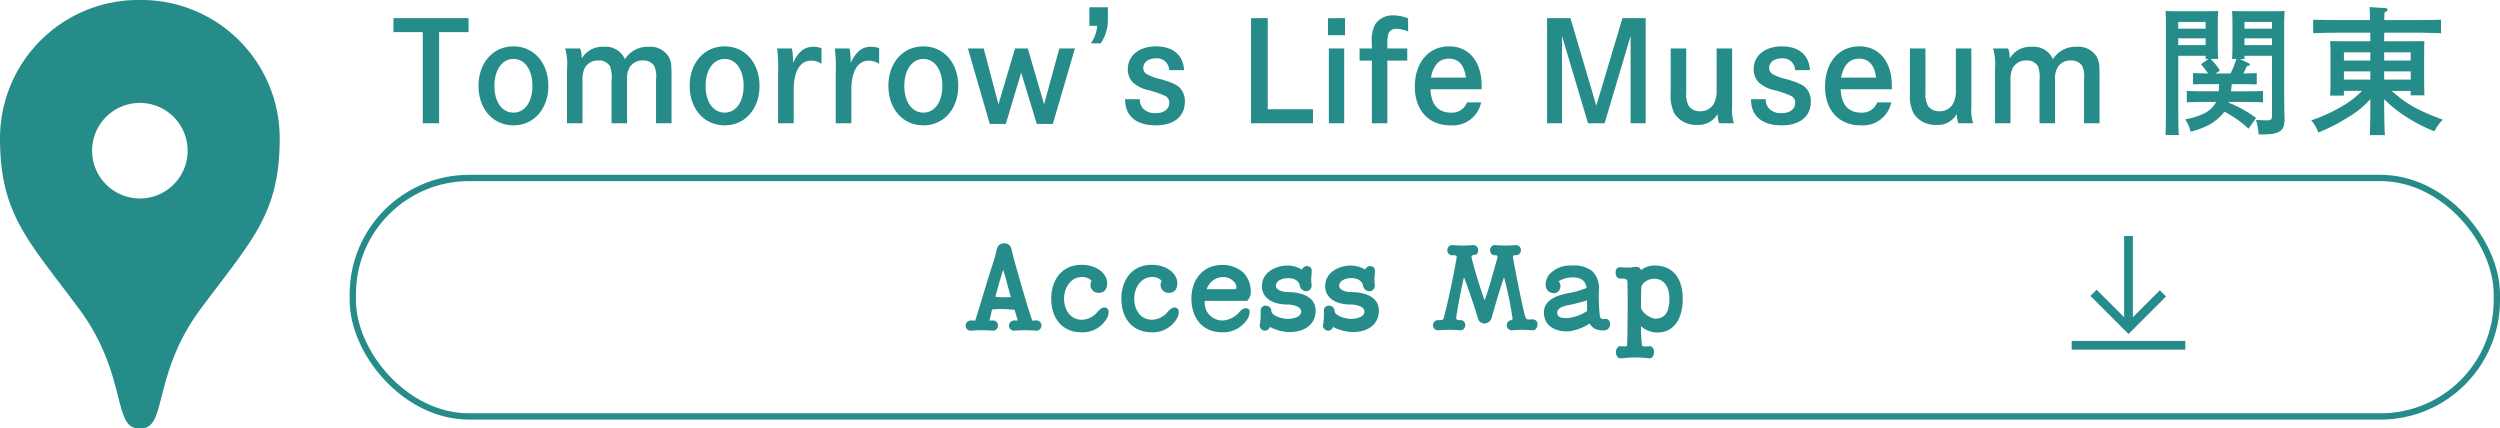 <svg xmlns="http://www.w3.org/2000/svg" width="397.713" height="68.144" viewBox="0 0 397.713 68.144">
  <g id="グループ_363" data-name="グループ 363" transform="translate(-44 -835.391)">
    <g id="長方形_59" data-name="長方形 59" transform="translate(99.624 863.203)" fill="none" stroke="#258c89" stroke-width="1">
      <rect width="342.089" height="38.937" rx="19" stroke="none"/>
      <rect x="0.5" y="0.5" width="341.089" height="37.937" rx="18.5" fill="none"/>
    </g>
    <path id="パス_921" data-name="パス 921" d="M-56.23-1.56h-.34a.825.825,0,0,0-.78.82.811.811,0,0,0,.78.8c.64-.04,1.14-.08,1.76-.08.6,0,1.14.04,1.92.08a.811.811,0,0,0,.68-.86.754.754,0,0,0-.68-.76h-.36c-.04,0-.2.02-.3.02.1-.48.26-1.1.4-1.76a10.745,10.745,0,0,1,1.72-.08c.54,0,1.28.08,1.88.12.16.64.36,1.2.5,1.7a1.3,1.3,0,0,1-.28,0h-.34a.825.825,0,0,0-.78.82.811.811,0,0,0,.78.8c.66-.04,1.14-.08,1.76-.08s1.14.04,1.92.08a.81.81,0,0,0,.7-.86.773.773,0,0,0-.7-.76h-.46c-.04,0-.2.02-.3.02-.5-1.46-1.2-3.76-1.8-5.88-.7-2.36-1.18-4.14-1.52-5.54a1.124,1.124,0,0,0-1.24-.88,1.134,1.134,0,0,0-1.08.94c-.26,1.36-.92,3.1-1.58,5.3s-1.34,4.44-1.86,6.08C-56.01-1.54-56.15-1.54-56.23-1.56Zm4.82-3.7a8.9,8.9,0,0,1-1.22-.08c.42-1.46.94-3.4,1.26-4.24.3.72.78,2.88,1.22,4.28A9.393,9.393,0,0,1-51.41-5.26Zm16.64,3.14a1.869,1.869,0,0,0,.16-.78.63.63,0,0,0-.68-.72c-.32,0-.56.16-1.02.62a3.305,3.305,0,0,1-2.56,1.32c-1.84,0-2.82-1.62-2.82-3.36,0-1.68,1.04-3.44,2.84-3.44a1.983,1.983,0,0,1,1.54.62,1.119,1.119,0,0,0-.18.66,1.254,1.254,0,0,0,1.36,1.24c.8,0,1.3-.56,1.3-1.52,0-1.62-1.78-2.94-4.04-2.94-3.2,0-4.86,2.44-4.86,5.38,0,3,1.62,5.36,4.86,5.36A4.413,4.413,0,0,0-34.77-2.12Zm11.16,0a1.869,1.869,0,0,0,.16-.78.63.63,0,0,0-.68-.72c-.32,0-.56.16-1.02.62a3.305,3.305,0,0,1-2.56,1.32c-1.84,0-2.82-1.62-2.82-3.36,0-1.68,1.04-3.44,2.84-3.44a1.983,1.983,0,0,1,1.54.62,1.119,1.119,0,0,0-.18.66,1.254,1.254,0,0,0,1.36,1.24c.8,0,1.3-.56,1.3-1.52,0-1.62-1.78-2.94-4.04-2.94-3.2,0-4.86,2.44-4.86,5.38,0,3,1.62,5.36,4.86,5.36A4.413,4.413,0,0,0-23.61-2.12Zm11.28,0v-.02a1.914,1.914,0,0,0,.16-.76c0-.54-.3-.6-.64-.6-.3,0-.54.12-.98.58a3.736,3.736,0,0,1-2.7,1.36,2.826,2.826,0,0,1-2.82-3.12h6.74a2,2,0,0,0,.58-1.54,4.309,4.309,0,0,0-1.14-2.92,4.826,4.826,0,0,0-3.38-1.26c-3.16,0-4.92,2.42-4.92,5.36,0,3,1.68,5.36,4.92,5.36A4.579,4.579,0,0,0-12.33-2.12Zm-1.94-4.72v.04c.04.14-.14.26-.3.26h-4.42a2.735,2.735,0,0,1,2.46-1.92,2.294,2.294,0,0,1,1.88.74A1.4,1.4,0,0,1-14.27-6.84Zm11.2-3.38a.908.908,0,0,0-.78.56,4.482,4.482,0,0,0-2.28-.64c-1.84,0-4.08,1.04-4.08,3.28,0,1.88,1.68,2.92,4.08,2.92.78,0,2.16.28,2.16,1.1,0,.96-1.42,1.18-2.16,1.18-.96,0-2.58-.54-2.58-1.26a.867.867,0,0,0-.88-.84.775.775,0,0,0-.82.88v.52A8.3,8.3,0,0,1-10.55-.9a1.128,1.128,0,0,1-.02.14.859.859,0,0,0,.86.82.834.834,0,0,0,.76-.6A7.042,7.042,0,0,0-5.83.28c2.14,0,4.16-1,4.16-3.42,0-2.06-1.98-2.94-4.48-2.94-.6,0-1.84-.24-1.84-1.04C-7.91-8-6.85-8.3-6.03-8.3c1.04,0,1.74.48,1.86,1.26a1.04,1.04,0,0,0,1.12.82.889.889,0,0,0,.74-.94,10.028,10.028,0,0,1-.06-1.06c0-.44.08-.76.08-1.18C-2.27-9.86-2.49-10.18-3.07-10.22Zm10.06,0a.908.908,0,0,0-.78.56,4.482,4.482,0,0,0-2.28-.64C2.09-10.3-.15-9.26-.15-7.02c0,1.88,1.68,2.92,4.08,2.92.78,0,2.16.28,2.16,1.1,0,.96-1.42,1.18-2.16,1.18-.96,0-2.58-.54-2.58-1.26a.867.867,0,0,0-.88-.84.775.775,0,0,0-.82.88v.52A8.3,8.3,0,0,1-.49-.9a1.128,1.128,0,0,1-.02.14A.859.859,0,0,0,.35.06a.834.834,0,0,0,.76-.6A7.042,7.042,0,0,0,4.23.28c2.14,0,4.16-1,4.16-3.42,0-2.06-1.98-2.94-4.48-2.94-.6,0-1.84-.24-1.84-1.04C2.15-8,3.21-8.3,4.03-8.3c1.04,0,1.74.48,1.86,1.26a1.04,1.04,0,0,0,1.12.82.889.889,0,0,0,.74-.94,10.028,10.028,0,0,1-.06-1.06c0-.44.08-.76.08-1.18C7.79-9.86,7.57-10.18,6.99-10.22ZM25.21-4.78c-.68-1.86-1.58-4.8-2.08-6.8-.04-.36.24-.4.64-.44.32-.04.42-.48.42-.74a.79.79,0,0,0-.74-.8c-.62.04-1.08.08-1.68.08-.58,0-1.08-.04-1.82-.08a.8.8,0,0,0-.66.86.753.753,0,0,0,.66.76h.34c.16,0,.54,0,.48.34-.54,3.14-1.44,7.34-2.04,9.58a.466.466,0,0,1-.44.4h-.54a.8.8,0,0,0-.74.82.79.79,0,0,0,.74.8c.62-.04,1.3-.08,1.9-.08.58,0,1.08.04,1.82.08a.8.8,0,0,0,.66-.86.753.753,0,0,0-.66-.76h-.34c-.24,0-.48-.16-.44-.4.3-2.08.98-5.4,1.24-6.42.4,1.02,1.56,4.24,2.2,6.5a1.137,1.137,0,0,0,1.08.86,1.246,1.246,0,0,0,1.12-.88c.44-1.64,1.5-5.24,1.98-6.48a61.057,61.057,0,0,1,1.34,6.5.247.247,0,0,1-.16.32.8.8,0,0,0-.74.82.79.79,0,0,0,.74.8c.62-.04,1.08-.08,1.68-.08.58,0,1.06.04,1.8.08.28,0,.66-.4.66-.94a.762.762,0,0,0-.72-.8c-.4,0-.56.02-.82.02-.22-.02-.34-.3-.4-.46-.28-.68-1.48-6.68-1.98-9.48a.241.241,0,0,1,.22-.28h.32a.8.8,0,0,0,.74-.82.79.79,0,0,0-.74-.8c-.62.04-1.08.08-1.68.08-.58,0-1.08-.04-1.82-.08a.8.8,0,0,0-.66.86.753.753,0,0,0,.66.76h.34c.1,0,.18.2.18.32C26.65-9.34,25.57-5.56,25.21-4.78ZM42.77-.24v.02a3.579,3.579,0,0,0,1.6.22.938.938,0,0,0,.8-.96c0-.5-.24-.86-.72-.86l-.22.02a.82.82,0,0,1-.22.02c-.16,0-.38-.12-.46-.46a28.057,28.057,0,0,1-.18-3.06c0-.42.02-.96.04-1.34a3.747,3.747,0,0,0-1.12-2.82,4.735,4.735,0,0,0-3.2-.84,4.457,4.457,0,0,0-3.66,1.5,2.567,2.567,0,0,0-.5,1.48,1.291,1.291,0,0,0,.7,1.28v-.02a1.417,1.417,0,0,0,.62.16,1,1,0,0,0,.92-.62,1.2,1.2,0,0,0-.18-1.28,4.232,4.232,0,0,1,2.2-.62c1.38,0,2.06.52,2.26,1.68a13.949,13.949,0,0,1-2.74.8c-1.18.22-4.06.78-4.06,3.08C34.65-.6,36.53.18,38.39.18a7.565,7.565,0,0,0,3.52-1.26A2.272,2.272,0,0,0,42.77-.24ZM39.03-4.1c.88-.2,1.8-.44,2.48-.66v1.7a6.945,6.945,0,0,1-3.14,1.12c-.84,0-1.6-.08-1.6-.86S37.75-3.88,39.03-4.1Zm7.04-5.28c-.04.46.02,1.02.64,1.16.52-.02,1.2-.06,1.22.5.02.62.04,2.04.04,3.64,0,2.48-.04,5.36-.08,6.3-.02.36-.12.34-.6.34a.831.831,0,0,1-.26-.02c-.06,0-.12-.02-.26-.02-.46,0-.68.66-.68.96,0,.38.26.98.68.98.52-.02.82-.06,1.1-.08a10.27,10.27,0,0,1,1.28-.06c.76,0,1.24.04,1.72.08l.64.06c.46,0,.66-.64.66-1.02,0-.34-.22-.92-.66-.92-.08,0-.14.02-.18.02a1.152,1.152,0,0,1-.3.02h-.2c-.34.02-.6.02-.6-.36a25.334,25.334,0,0,1-.14-2.84,4.1,4.1,0,0,0,2.56,1C55.47.36,56.73-2,56.73-5c0-2.94-1.28-5.3-4.48-5.3a3.462,3.462,0,0,0-2.16.72.71.71,0,0,0-.56-.5,3.2,3.2,0,0,0-.88.06h.02a3.819,3.819,0,0,1-.56.04c-.6,0-.76-.02-1.06-.04-.08,0-.2-.02-.32-.02A.7.7,0,0,0,46.07-9.38ZM50.09-3.7c0-1.18.02-1.98.04-2.84v-.2c.08-.96,1.32-1.46,2.02-1.46,1.8,0,2.46,1.52,2.46,3.2,0,1.74-.48,3.14-2.22,3.14C51.57-1.86,50.13-2.86,50.09-3.7Z" transform="translate(254.966 887.937)" fill="#258c89"/>
    <path id="パス_172" data-name="パス 172" d="M338.893,376.6c-.078,0-.157.009-.238.013s-.157-.013-.238-.013a22.01,22.01,0,0,0-22.011,22.011c0,12.12,4.51,16.26,12.6,27.164,7.651,10.315,5.322,18.965,9.409,18.965.081,0,.138,0,.241,0s.157,0,.235,0c4.087,0,1.758-8.65,9.412-18.965,8.089-10.9,12.6-15.044,12.6-27.164A22.01,22.01,0,0,0,338.893,376.6Zm-.238,31.577a7.6,7.6,0,1,1,7.6-7.6A7.6,7.6,0,0,1,338.655,408.181Z" transform="translate(-272.405 458.787)" fill="#258c89"/>
    <g id="グループ_53" data-name="グループ 53" transform="translate(99.624 834)">
      <path id="パス_920" data-name="パス 920" d="M-163.031-16.72V-14.5h4.664V0h2.6V-14.5h4.686V-16.72ZM-149.5-5.94c0,3.652,2.31,6.27,5.566,6.27,3.234,0,5.544-2.618,5.544-6.27,0-3.674-2.31-6.292-5.544-6.292C-147.191-12.232-149.5-9.614-149.5-5.94Zm2.53,0c0-2.552,1.232-4.29,3.036-4.29s3.014,1.738,3.014,4.29c0,2.53-1.21,4.246-3.014,4.246C-145.761-1.694-146.971-3.41-146.971-5.94Zm11.242-5.962a8.5,8.5,0,0,1,.308,3.212V0h2.464V-6.754a4.552,4.552,0,0,1,.308-1.936,2.354,2.354,0,0,1,2.244-1.3,1.967,1.967,0,0,1,1.826.946,5.036,5.036,0,0,1,.242,2.244V0h2.464V-6.886a3.546,3.546,0,0,1,.462-2.09,2.353,2.353,0,0,1,2.046-1.012,2,2,0,0,1,1.8.836,3.871,3.871,0,0,1,.308,2.09V0h2.464V-7.106c0-2.354-.044-2.64-.418-3.41a3.4,3.4,0,0,0-3.234-1.65,4.191,4.191,0,0,0-3.762,1.98,3.331,3.331,0,0,0-3.344-1.98,3.852,3.852,0,0,0-3.542,1.87v-.088a4.074,4.074,0,0,0-.242-1.518Zm19.822,5.962c0,3.652,2.31,6.27,5.566,6.27,3.234,0,5.544-2.618,5.544-6.27,0-3.674-2.31-6.292-5.544-6.292C-113.6-12.232-115.907-9.614-115.907-5.94Zm2.53,0c0-2.552,1.232-4.29,3.036-4.29s3.014,1.738,3.014,4.29c0,2.53-1.21,4.246-3.014,4.246C-112.167-1.694-113.377-3.41-113.377-5.94ZM-102-11.9a22.324,22.324,0,0,1,.154,3.872V0h2.486V-5.3c0-2.948,1.012-4.664,2.772-4.664a2.956,2.956,0,0,1,1.65.506v-2.486a3.867,3.867,0,0,0-1.32-.22c-1.386,0-2.332.748-3.212,2.552v-.528a9.548,9.548,0,0,0-.176-1.76Zm9.174,0a22.324,22.324,0,0,1,.154,3.872V0h2.486V-5.3c0-2.948,1.012-4.664,2.772-4.664a2.956,2.956,0,0,1,1.65.506v-2.486a3.867,3.867,0,0,0-1.32-.22c-1.386,0-2.332.748-3.212,2.552v-.528a9.548,9.548,0,0,0-.176-1.76Zm8.536,5.962c0,3.652,2.31,6.27,5.566,6.27,3.234,0,5.544-2.618,5.544-6.27,0-3.674-2.31-6.292-5.544-6.292C-81.983-12.232-84.293-9.614-84.293-5.94Zm2.53,0c0-2.552,1.232-4.29,3.036-4.29s3.014,1.738,3.014,4.29c0,2.53-1.21,4.246-3.014,4.246C-80.553-1.694-81.763-3.41-81.763-5.94Zm10.12-5.962L-68.167.11h2.552l2.442-8.162L-60.687.11h2.552l3.52-12.012H-57.1l-2.42,8.888-2.6-8.888h-2.024l-2.64,8.888L-69.135-11.9Zm20.57-3.608a5.653,5.653,0,0,1-1.012,2.794h1.562a6.533,6.533,0,0,0,1.144-3.762v-1.98h-2.948v2.948Zm13.816,7.062c-.154-2.42-1.76-3.784-4.488-3.784-2.662,0-4.466,1.474-4.466,3.63a2.965,2.965,0,0,0,.792,2.09A5.365,5.365,0,0,0-42.977-5.28a14.57,14.57,0,0,1,2.6.88,1.172,1.172,0,0,1,.77,1.122c0,1.034-.836,1.672-2.178,1.672a2.637,2.637,0,0,1-2-.748A2.24,2.24,0,0,1-44.3-3.828h-2.332v.066c0,2.618,1.76,4.092,4.906,4.092,2.882,0,4.6-1.43,4.6-3.784a3.1,3.1,0,0,0-.7-2.068c-.484-.572-1.254-.924-3.08-1.474a7.961,7.961,0,0,1-2.31-.836,1.115,1.115,0,0,1-.528-.99c0-.88.814-1.5,1.958-1.5a1.917,1.917,0,0,1,2.156,1.87Zm10.648-8.272V0h9.856V-2.222h-7.194v-14.5ZM-14.223-11.9V0h2.442V-11.9Zm-.132-4.818v2.706h2.706V-16.72ZM-4.917-11.9v-.528a6.983,6.983,0,0,1,.132-1.694,1.24,1.24,0,0,1,1.276-.9,5.081,5.081,0,0,1,1.892.418V-16.7a6.764,6.764,0,0,0-2.354-.462,3.287,3.287,0,0,0-2.86,1.386,5.561,5.561,0,0,0-.55,3.124v.748H-9.339v1.936h1.958V0h2.464V-9.966h3.168V-11.9Zm15,6.49v-.55c0-3.828-2-6.27-5.148-6.27-3.3,0-5.478,2.552-5.478,6.424,0,3.74,2.2,6.138,5.676,6.138A4.592,4.592,0,0,0,10-3.322H7.755A2.508,2.508,0,0,1,5.2-1.694c-2.046,0-3.146-1.254-3.256-3.718ZM2.013-7.26c.4-2.024,1.342-3.014,2.882-3.014S7.337-9.24,7.579-7.26Zm18.48-9.46V0h2.376V-13.882L27.005,0h2.64l4.136-13.882V0h2.4V-16.72h-3.7L28.325-2.794,24.211-16.72ZM40.161-11.9V-4.8a6.27,6.27,0,0,0,.594,3.256,4.073,4.073,0,0,0,3.586,1.8,3.5,3.5,0,0,0,3.278-1.738A4.471,4.471,0,0,0,47.861,0h2.354a7.371,7.371,0,0,1-.286-2.618V-11.9H47.465v6.534a4.3,4.3,0,0,1-.44,2.244,2.4,2.4,0,0,1-2.178,1.21,2.142,2.142,0,0,1-1.8-.814,3.876,3.876,0,0,1-.418-2.156V-11.9ZM62.315-8.448c-.154-2.42-1.76-3.784-4.488-3.784-2.662,0-4.466,1.474-4.466,3.63a2.965,2.965,0,0,0,.792,2.09A5.365,5.365,0,0,0,56.595-5.28a14.57,14.57,0,0,1,2.6.88,1.172,1.172,0,0,1,.77,1.122c0,1.034-.836,1.672-2.178,1.672a2.637,2.637,0,0,1-2-.748,2.24,2.24,0,0,1-.506-1.474H52.943v.066C52.943-1.144,54.7.33,57.849.33c2.882,0,4.6-1.43,4.6-3.784a3.1,3.1,0,0,0-.7-2.068c-.484-.572-1.254-.924-3.08-1.474a7.961,7.961,0,0,1-2.31-.836,1.115,1.115,0,0,1-.528-.99c0-.88.814-1.5,1.958-1.5a1.917,1.917,0,0,1,2.156,1.87ZM75.339-5.412v-.55c0-3.828-2-6.27-5.148-6.27-3.3,0-5.478,2.552-5.478,6.424,0,3.74,2.2,6.138,5.676,6.138a4.592,4.592,0,0,0,4.862-3.652H73.007a2.508,2.508,0,0,1-2.552,1.628c-2.046,0-3.146-1.254-3.256-3.718ZM67.265-7.26c.4-2.024,1.342-3.014,2.882-3.014S72.589-9.24,72.831-7.26ZM78.221-11.9V-4.8a6.27,6.27,0,0,0,.594,3.256A4.073,4.073,0,0,0,82.4.264a3.5,3.5,0,0,0,3.278-1.738A4.471,4.471,0,0,0,85.921,0h2.354a7.371,7.371,0,0,1-.286-2.618V-11.9H85.525v6.534a4.3,4.3,0,0,1-.44,2.244,2.4,2.4,0,0,1-2.178,1.21,2.142,2.142,0,0,1-1.8-.814,3.876,3.876,0,0,1-.418-2.156V-11.9Zm13.222,0a8.5,8.5,0,0,1,.308,3.212V0h2.464V-6.754a4.552,4.552,0,0,1,.308-1.936,2.354,2.354,0,0,1,2.244-1.3,1.967,1.967,0,0,1,1.826.946A5.036,5.036,0,0,1,98.835-6.8V0H101.3V-6.886a3.546,3.546,0,0,1,.462-2.09,2.353,2.353,0,0,1,2.046-1.012,2,2,0,0,1,1.8.836,3.871,3.871,0,0,1,.308,2.09V0h2.464V-7.106c0-2.354-.044-2.64-.418-3.41a3.4,3.4,0,0,0-3.234-1.65,4.191,4.191,0,0,0-3.762,1.98,3.331,3.331,0,0,0-3.344-1.98,3.852,3.852,0,0,0-3.542,1.87v-.088a4.074,4.074,0,0,0-.242-1.518Zm39.248,1.672h.748v-.506h4.378V-1.32c0,.748-.11.858-.88.858a15.8,15.8,0,0,1-1.672-.088,9.531,9.531,0,0,1,.418,2.332h.088c2.024,0,2.684-.11,3.3-.506.55-.374.748-.88.748-2.024A2.293,2.293,0,0,0,137.8-.99c-.022-1.8-.044-2.97-.044-3.784V-15.906c0-.7.044-1.562.066-1.958-.66.044-1.276.044-2.2.044h-3.74c-1.012,0-1.716,0-2.42-.044.044.4.066,1.254.066,1.958v3.388c0,1.034-.022,1.782-.066,2.288h.7c-.308.836-.506,1.408-.638,1.672-.154.308-.242.506-.308.638h-2.376l.682-.462a8.511,8.511,0,0,0-1.474-1.848h1.21c-.044-.506-.066-1.254-.066-2.288v-3.388c0-.7.022-1.562.066-1.958-.726.044-1.43.044-2.442.044H121.1c-.924,0-1.562,0-2.222-.044.044.4.066,1.254.066,1.958V-3.278c0,2.266-.022,3.894-.066,5.148h2.112c-.066-1.1-.088-2.816-.088-5.148v-7.458h4.356v.506h.462l-1.21.836a15.439,15.439,0,0,1,1.144,1.474c-.814-.022-1.606-.022-2.4-.066v1.8c.682-.022,1.914-.044,2.64-.044h1.518c0,.374-.044.77-.066,1.144h-2.464c-.836,0-1.98-.022-2.618-.066v1.826c.66-.044,1.892-.066,2.618-.066h2.046a4.114,4.114,0,0,1-1.958,1.848A11.79,11.79,0,0,1,122-.616a5.4,5.4,0,0,1,.858,1.958A12.187,12.187,0,0,0,124.927.66a8.106,8.106,0,0,0,2.75-1.826,5.226,5.226,0,0,0,.572-.682A17.443,17.443,0,0,1,132.077.858l1.21-1.694a18.215,18.215,0,0,0-4.334-2.42c.022-.044.022-.088.044-.132h2.772c.726,0,1.958.022,2.618.066V-5.148c-.66.044-1.782.066-2.618.066H129.3c.044-.374.088-.77.11-1.144h1.364c.726,0,1.958.022,2.618.044v-1.8c-.7.044-1.43.044-2.134.066.132-.264.286-.572.55-1.144.484-.132.484-.132.484-.264,0-.11-.066-.176-.264-.264Zm5.126-2.2h-4.378v-1.078h4.378Zm0-2.618h-4.378v-1.078h4.378Zm-10.56,2.618H120.9v-1.078h4.356Zm0-2.618H120.9v-1.078h4.356Zm28.512,16.94c-.066-1.3-.11-3.19-.11-5.72a20.688,20.688,0,0,0,3.7,2.926,25.371,25.371,0,0,0,4.29,2.178,7.3,7.3,0,0,1,1.342-1.848c-3.85-1.43-5.72-2.442-8.14-4.576h3.036v.7h2.178c-.022-.506-.044-1.254-.044-2.288v-4.4c0-.7.022-1.54.044-1.936-.748.022-1.43.022-2.42.022h-3.982c0-.462,0-.9.022-1.364h4.62c1.342,0,3.234.044,4.4.088v-2.156c-1.122.044-3.014.066-4.4.066h-4.62c0-.594.022-.814.022-1.21.33-.154.484-.264.484-.44,0-.154-.154-.242-.4-.264l-2.464-.154c.044.33.066,1.034.088,2.068h-4.642c-1.276,0-3.256-.022-4.4-.066v2.156c1.188-.044,3.168-.088,4.4-.088h4.686v1.364h-3.982c-.968,0-1.65,0-2.42-.022.044.4.066,1.232.066,1.936v4.4c0,1.078-.022,1.826-.066,2.332h2.2v-.748h2.882a14.176,14.176,0,0,1-2.75,2.2,26.458,26.458,0,0,1-5.324,2.486,6.52,6.52,0,0,1,1.122,1.936,28.208,28.208,0,0,0,4.8-2.464,14.987,14.987,0,0,0,3.476-2.838c0,2.508-.022,4.422-.088,5.72Zm-2.31-8.844h-4.2v-1.3h4.2Zm2.2,0v-1.3h4.224v1.3Zm0-4.334h4.224v1.3h-4.224Zm-2.2,0v1.3h-4.2v-1.3Z" transform="translate(170 21)" fill="#258c89"/>
    </g>
    <g id="グループ_55" data-name="グループ 55" transform="translate(373.573 872.937)">
      <rect id="長方形_60" data-name="長方形 60" width="18.078" height="1.391" transform="translate(0 16.687)" fill="#258c89"/>
      <rect id="長方形_61" data-name="長方形 61" width="1.391" height="14.601" transform="translate(8.344 0)" fill="#258c89"/>
      <path id="パス_326" data-name="パス 326" d="M942.122,545.684l-6.054-6.054.983-.983,5.071,5.071,4.984-4.984.983.983Z" transform="translate(-933.083 -530.099)" fill="#258c89"/>
    </g>
  </g>
</svg>
